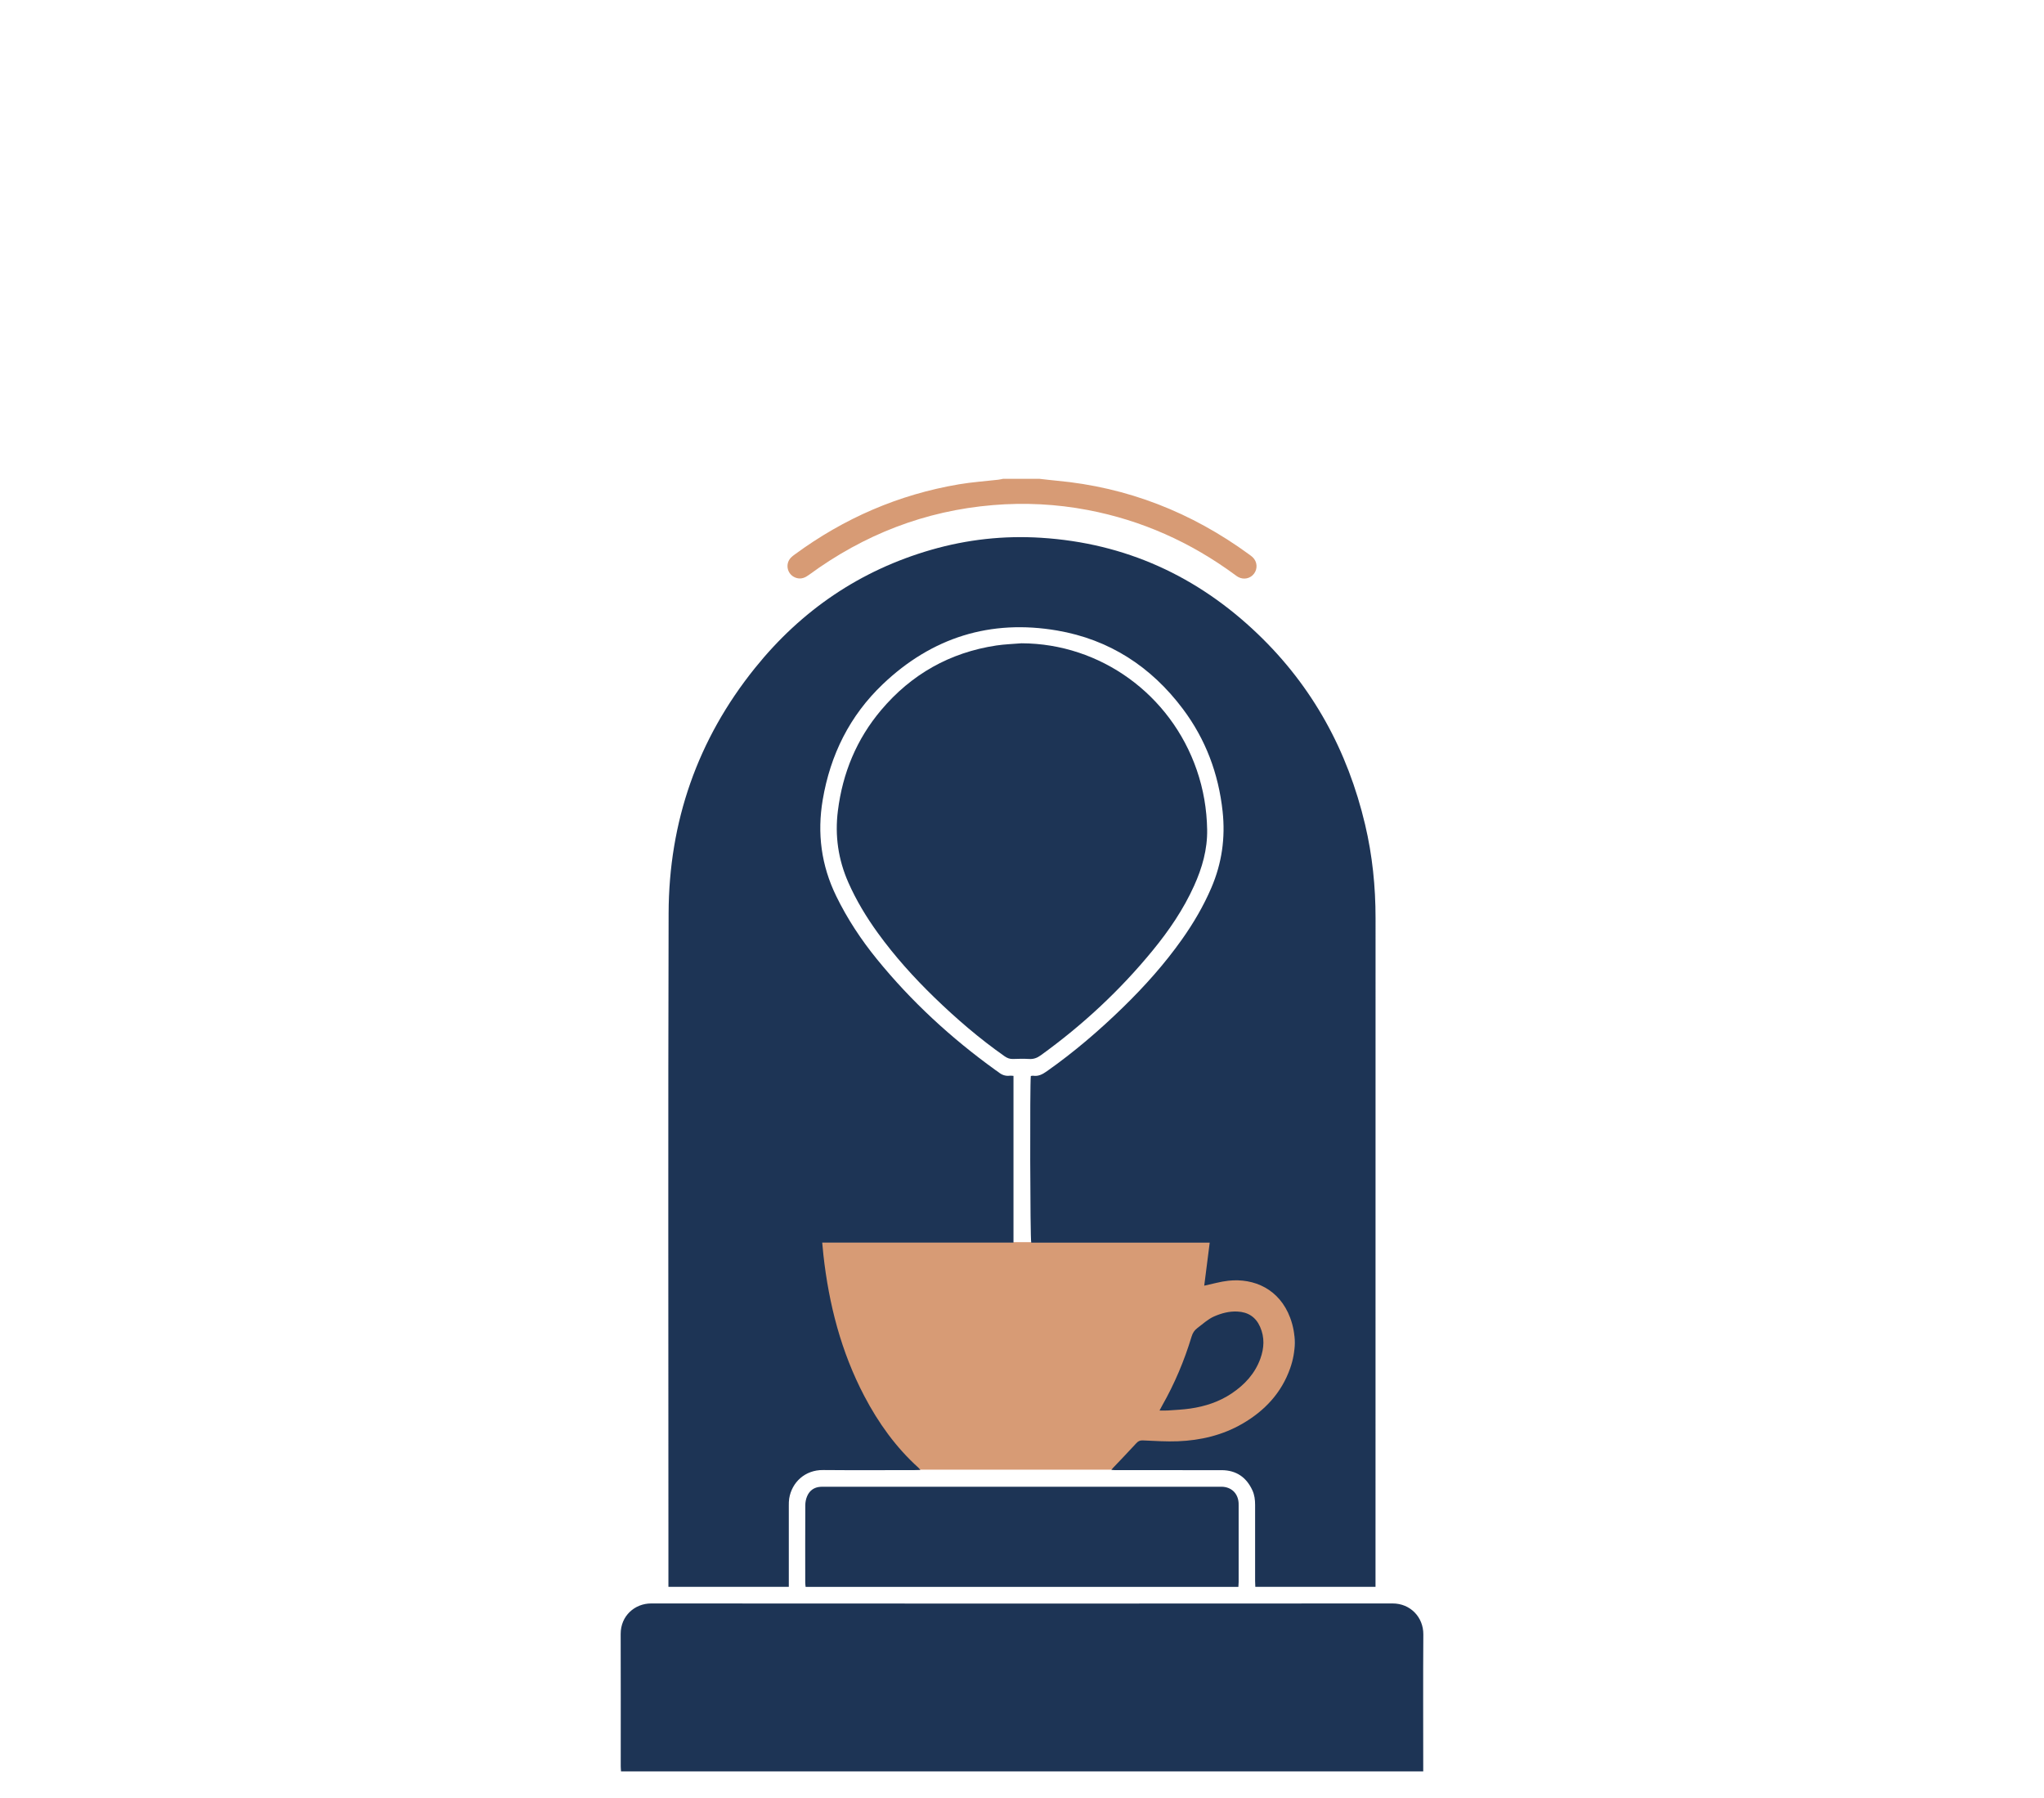 <svg viewBox="0 0 1080 950" version="1.1" xmlns="http://www.w3.org/2000/svg">
  <defs>
    <style>
      .cls-1 {
        fill: #1d3455;
      }

      .cls-2 {
        fill: #d79b75;
      }
    </style>
  </defs>
  
  <g>
    <g id="Layer_1">
      <g>
        <rect height="120.2" width="256.13" y="656.29" x="427.99" class="cls-2"></rect>
        <path d="M549.36,253c2.94.32,5.87.69,8.81.96,37.6,3.43,71.41,16.75,101.82,38.96.65.48,1.32.95,1.9,1.5,2.39,2.29,2.7,5.95.77,8.6-1.94,2.65-5.47,3.45-8.4,1.86-.63-.34-1.2-.78-1.78-1.21-23.36-17.18-49.19-28.77-77.71-34.2-16.59-3.16-33.31-4-50.14-2.6-35.91,2.99-68.18,15.58-97.16,36.84-1.97,1.45-3.98,2.38-6.49,1.7-4.79-1.29-6.5-7.1-3.12-10.74.61-.65,1.35-1.19,2.07-1.72,26.06-19.15,54.95-31.7,86.85-37.08,6.8-1.15,13.72-1.61,20.59-2.4.87-.1,1.73-.31,2.6-.48,6.47,0,12.94,0,19.4,0Z" class="cls-2"></path>
        <path d="M535.5,568.39v88.13h-101.06c.23,2.41.39,4.45.62,6.48,2.9,26.11,9.35,51.2,21.61,74.59,7.44,14.19,16.65,27.07,28.6,37.87.25.23.46.51,1.06,1.17-1.32.04-2.24.1-3.17.1-16.08,0-32.16.11-48.24-.04-9.6-.09-16.52,6.49-17.92,15.01-.2,1.23-.21,2.51-.21,3.76-.01,13.3,0,26.6,0,39.9,0,.96,0,1.93,0,3.04h-63.61c0-1.04,0-1.99,0-2.94,0-7.46,0-14.92,0-22.38,0-110.18-.21-220.36.1-330.54.14-48.34,15.25-91.84,45.65-129.61,24.5-30.45,55.46-51.59,93.15-62.45,18.97-5.46,38.35-7.59,58.08-6.34,44.42,2.81,82.46,20.2,114.44,50.84,29.01,27.79,47.48,61.69,56.69,100.7,3.84,16.24,5.53,32.73,5.52,49.43-.04,116.47-.02,232.94-.02,349.42v3.88h-63.51c-.04-1.08-.11-2.12-.11-3.16,0-13.39-.02-26.78,0-40.17,0-2.65-.32-5.22-1.41-7.62-3.18-6.97-8.58-10.68-16.3-10.7-16.71-.04-33.42-.01-50.12-.01-2.07,0-4.13,0-6.2,0-.51,0-1.02-.07-1.94-.14.5-.57.75-.88,1.02-1.17,4.07-4.3,8.2-8.55,12.19-12.93,1.01-1.11,1.95-1.53,3.45-1.47,6.19.26,12.39.7,18.56.45,11.98-.48,23.49-3.17,33.97-9.23,11.82-6.83,20.73-16.3,25.31-29.35,3.1-8.83,3.31-17.79,0-26.66-5.66-15.14-19.03-21.05-32.64-19.58-4.24.46-8.4,1.7-12.77,2.62.93-7.29,1.88-14.78,2.89-22.72-4.89,0-9.35,0-13.8,0-4.49,0-8.98,0-13.47,0h-53.63c-4.48,0-8.97,0-13.4,0-.58-2.05-.76-83.97-.22-88.06.36-.05.8-.21,1.2-.15,2.79.44,4.99-.76,7.19-2.3,14.44-10.16,27.79-21.61,40.42-33.92,11.34-11.06,21.87-22.83,31.04-35.78,6.09-8.6,11.4-17.64,15.56-27.35,5.54-12.93,7.44-26.31,5.93-40.3-2.16-19.94-8.94-38.06-20.96-54.09-16.77-22.38-38.87-36.74-66.46-41.48-35.28-6.05-66.2,3.67-92.12,28.35-17.48,16.65-27.72,37.29-31.75,61.07-3,17.73-.78,34.67,7.13,50.89,5.82,11.94,13.07,22.94,21.42,33.22,18.24,22.45,39.34,41.86,62.79,58.75.51.37,1.07.68,1.55,1.08,1.74,1.44,3.69,2.14,5.98,1.85.52-.07,1.06.04,1.92.09Z" class="cls-1"></path>
        <path d="M752,935.91h-423.87c-.06-1.01-.15-1.88-.15-2.76,0-23.27.05-46.55-.03-69.82-.04-9.63,7.48-16.16,16.12-16.15,130.59.09,261.19.09,391.78,0,9.38,0,16.26,7.29,16.2,16.36-.16,23.18-.05,46.37-.05,69.55v2.82Z" class="cls-1"></path>
        <path d="M539.83,339.88c41.57.15,78.76,26.99,92.52,66.98,3.51,10.19,5.29,20.67,5.48,31.44.18,10.48-2.63,20.24-6.88,29.66-5.62,12.46-13.25,23.65-21.87,34.17-17.28,21.11-37.1,39.53-59.23,55.48-1.83,1.32-3.66,2.03-5.95,1.9-2.86-.16-5.75-.12-8.62,0-1.72.07-3.1-.47-4.48-1.44-13.27-9.32-25.52-19.84-37.14-31.12-10.85-10.53-20.94-21.73-29.82-33.99-6.07-8.39-11.4-17.2-15.6-26.7-5.35-12.14-7.18-24.73-5.52-37.9,2.5-19.95,9.87-37.81,22.85-53.19,16-18.95,36.3-30.41,60.86-34.13,4.43-.67,8.93-.79,13.4-1.17Z" class="cls-1"></path>
        <path d="M654.33,838.43h-228.66c-.08-.81-.2-1.5-.2-2.18-.01-13.66-.04-27.32.03-40.98,0-1.57.33-3.25.94-4.69,1.28-3.05,3.68-4.8,7.05-5.03.89-.06,1.8-.04,2.69-.04,69.16,0,138.33,0,207.49,0,.63,0,1.26-.01,1.89,0,5.09.13,8.58,3.5,8.89,8.58.03.45.02.9.02,1.35,0,13.48,0,26.96,0,40.44,0,.79-.09,1.57-.14,2.56Z" class="cls-1"></path>
        <path d="M612.67,745.23c.67-1.26.99-1.9,1.34-2.51,6.6-11.6,11.76-23.82,15.61-36.59.58-1.9,1.5-3.32,3.09-4.5,2.88-2.13,5.47-4.64,8.83-6.11,3.92-1.71,7.96-2.78,12.27-2.57,5.63.27,9.7,2.88,12,8.1,2.46,5.58,2.15,11.21.13,16.8-2.86,7.92-8.31,13.77-15.18,18.38-6.61,4.43-14.02,6.84-21.83,7.97-3.9.57-7.86.73-11.8,1.02-1.31.1-2.63.02-4.48.02Z" class="cls-1"></path>
      </g>
    </g>
  </g>
</svg>